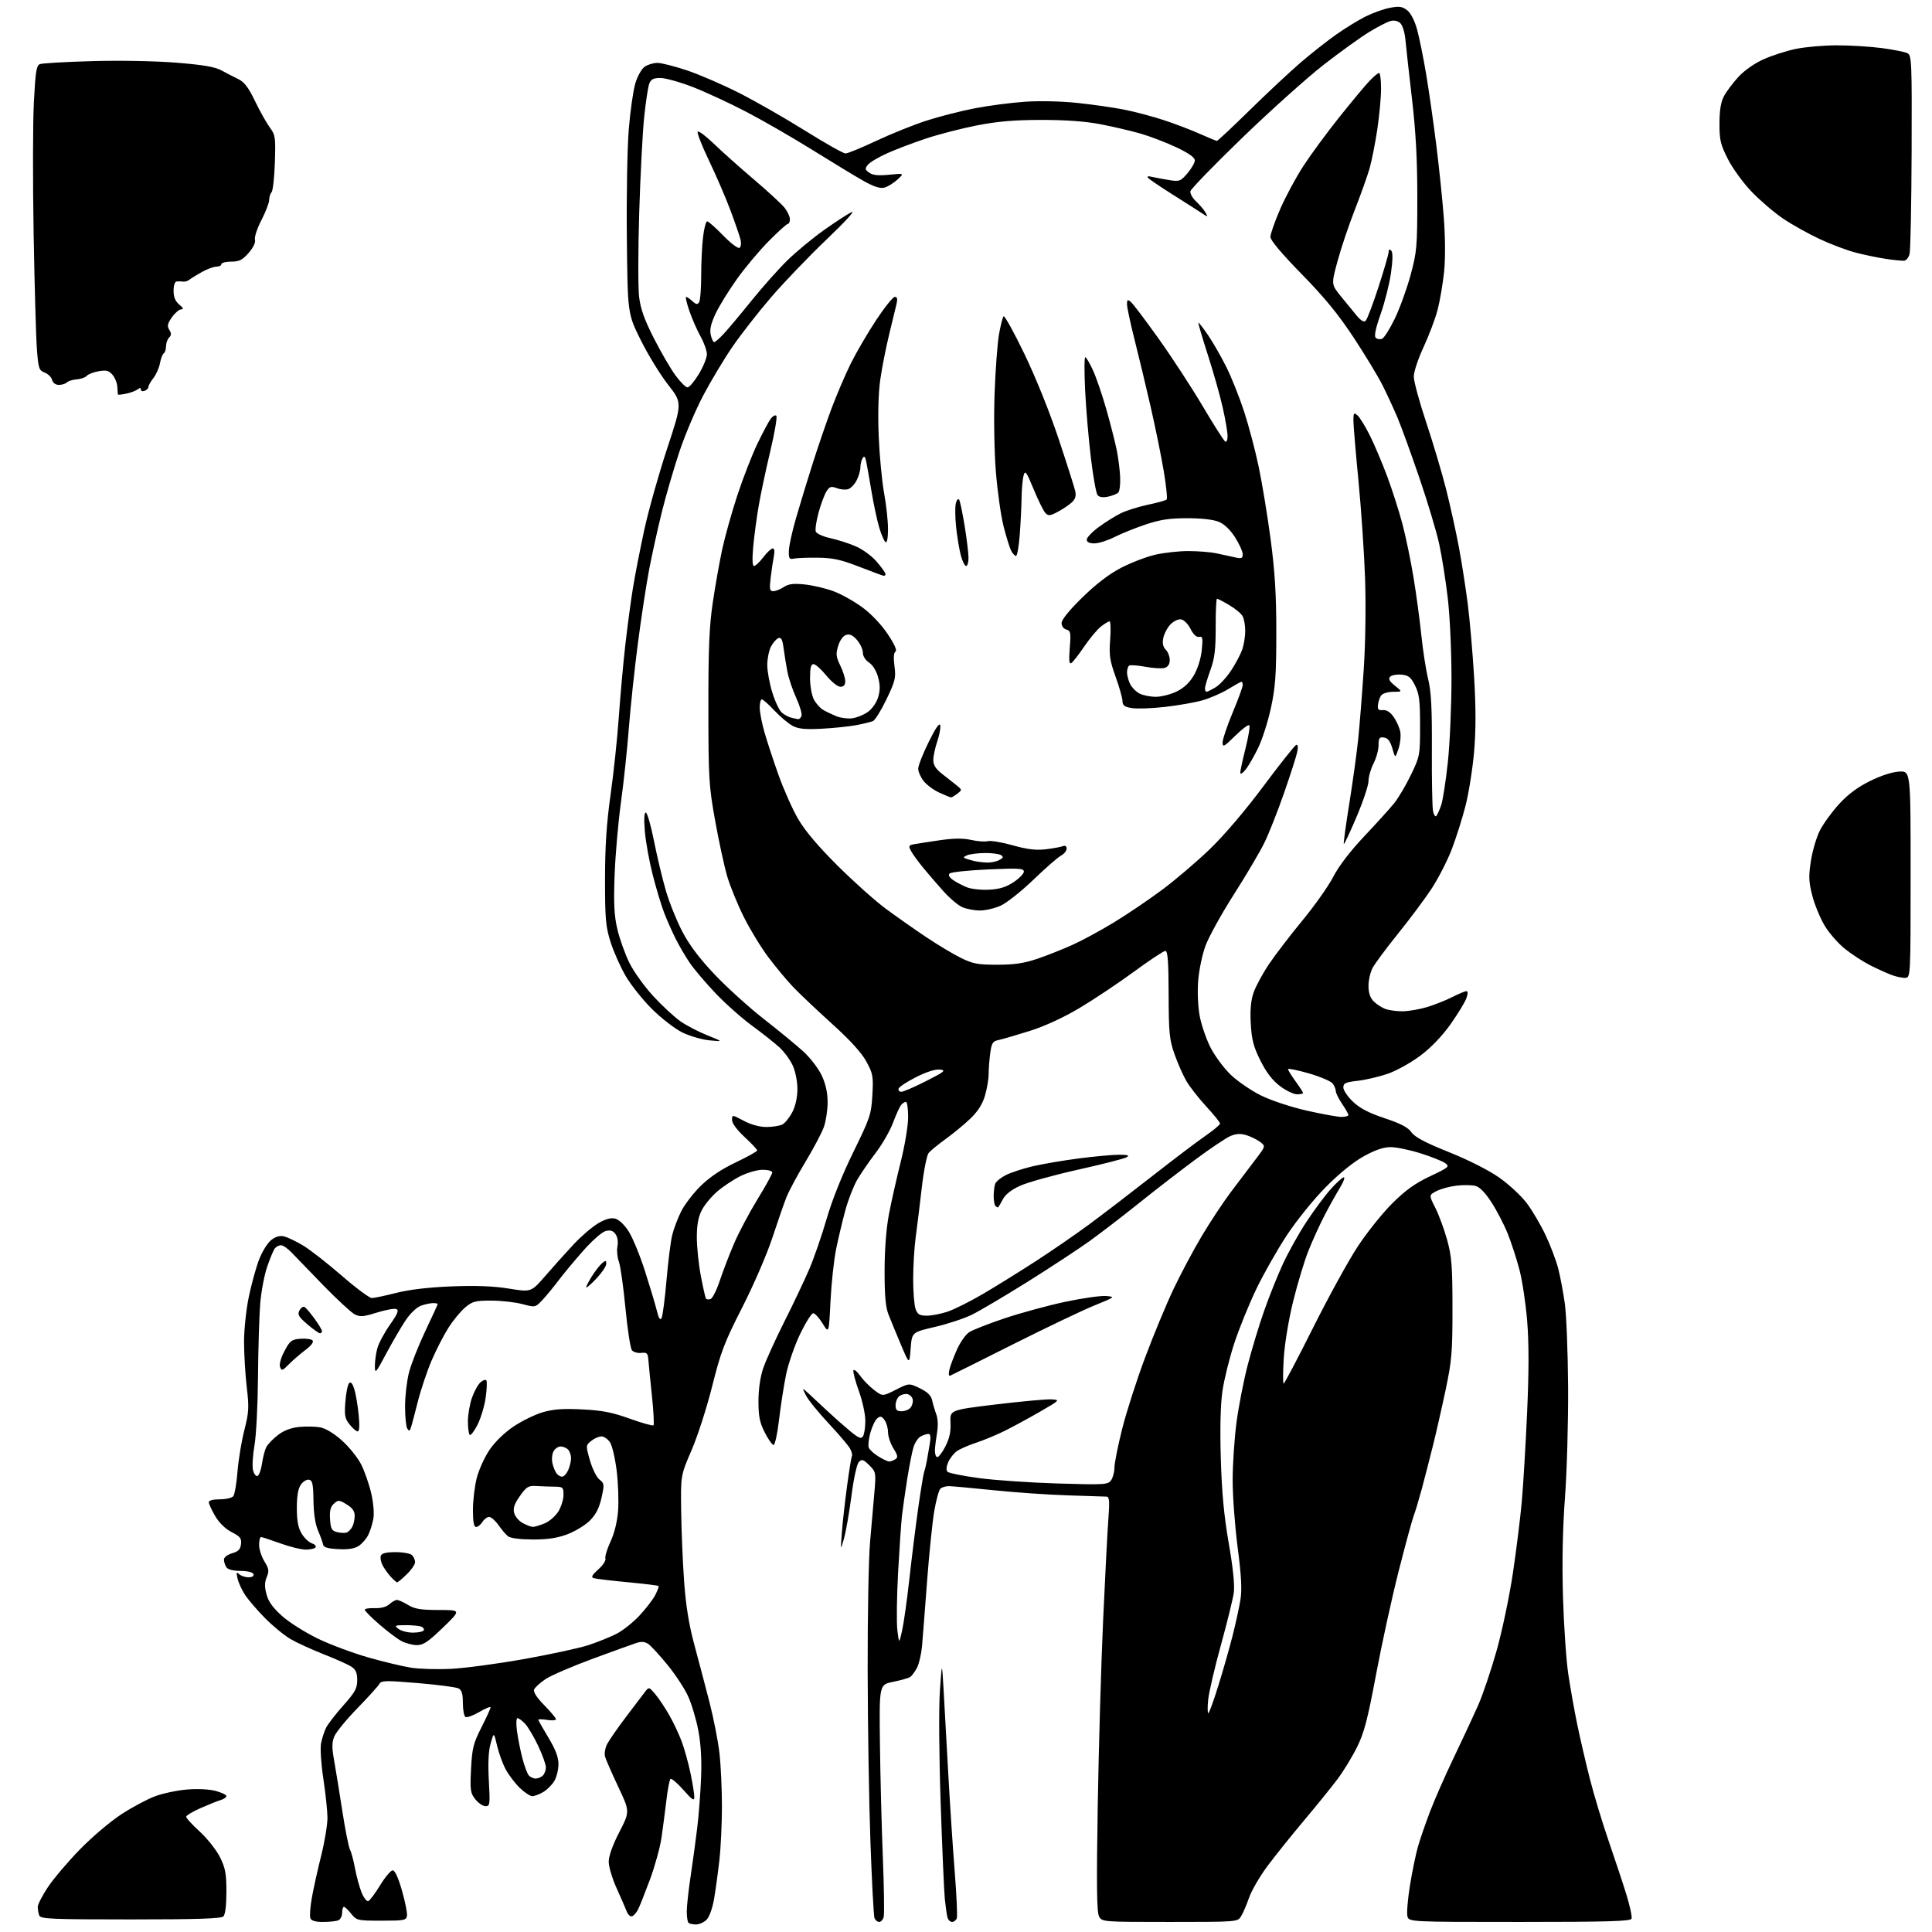 <?xml version="1.0" encoding="UTF-8" standalone="no"?>
<svg 
  version="1.1" 
  xmlns="http://www.w3.org/2000/svg" 
  xmlns:xlink="http://www.w3.org/1999/xlink" 
  xmlns:svg="http://www.w3.org/2000/svg"
  xmlns:rdf="http://www.w3.org/1999/02/22-rdf-syntax-ns#"
  xmlns:cc="http://creativecommons.org/ns#"
  xmlns:dc="http://purl.org/dc/elements/1.1/"
  viewBox="0 0 768 768"
  width="768"
  height="768"
>
<style>svg {background-color: white; }</style>"
<path stroke="none" fill="black" fill-rule="evenodd" d="M276.67,765.00C275.38,765.00 274.03,764.70 273.67,764.33C273.30,763.97 273.00,761.94 273.00,759.83C273.00,757.71 273.70,751.38 274.55,745.74C275.40,740.11 276.58,731.45 277.17,726.50C277.77,721.55 278.45,712.66 278.69,706.74C278.98,699.59 278.62,693.29 277.60,687.92C276.77,683.49 274.93,677.35 273.52,674.27C272.12,671.19 268.43,665.58 265.32,661.79C262.22,657.99 258.82,654.29 257.76,653.54C256.43,652.61 254.99,652.46 253.16,653.04C251.70,653.51 243.84,656.35 235.70,659.35C227.56,662.35 219.10,665.99 216.90,667.45C214.70,668.90 212.64,670.78 212.31,671.62C211.94,672.60 213.41,674.86 216.36,677.86C218.91,680.45 221.00,682.95 221.00,683.42C221.00,683.88 219.43,684.01 217.50,683.69C215.57,683.38 214.00,683.35 214.00,683.62C214.00,683.89 215.80,687.09 218.00,690.74C220.85,695.47 222.00,698.49 222.00,701.28C222.00,703.43 221.26,706.44 220.36,707.96C219.46,709.48 217.48,711.46 215.96,712.36C214.44,713.26 212.47,714.00 211.60,714.00C210.72,714.00 208.50,712.54 206.65,710.75C204.81,708.96 202.30,705.69 201.09,703.48C199.88,701.26 198.31,696.99 197.61,693.98C196.33,688.50 196.33,688.50 195.05,693.00C194.17,696.05 193.94,700.79 194.32,707.75C194.85,717.30 194.76,718.00 193.02,718.00C191.99,718.00 190.16,716.76 188.96,715.25C186.98,712.75 186.82,711.65 187.25,703.18C187.67,694.96 188.15,693.02 191.37,686.68C193.37,682.73 195.01,679.14 195.00,678.71C195.00,678.27 192.99,679.09 190.53,680.54C188.07,681.98 185.60,682.87 185.03,682.52C184.46,682.17 184.00,679.67 184.00,676.98C184.00,673.32 183.56,671.84 182.25,671.16C181.29,670.67 174.01,669.72 166.08,669.05C153.16,667.97 151.57,668.01 150.78,669.43C150.29,670.30 146.36,674.65 142.03,679.09C137.71,683.53 133.61,688.54 132.91,690.22C131.91,692.64 131.89,694.66 132.83,699.89C133.48,703.53 134.95,712.56 136.09,719.97C137.23,727.38 138.60,734.24 139.12,735.22C139.64,736.19 140.54,739.56 141.12,742.69C141.70,745.83 142.87,750.13 143.71,752.24C144.56,754.35 145.76,755.92 146.38,755.72C146.99,755.52 149.12,752.69 151.10,749.43C153.09,746.17 155.34,743.50 156.10,743.50C156.99,743.50 158.33,746.41 159.78,751.50C161.04,755.90 161.94,760.40 161.78,761.50C161.52,763.35 160.74,763.50 151.65,763.50C142.11,763.50 141.74,763.42 139.62,760.75C138.41,759.24 137.10,758.00 136.71,758.00C136.32,758.00 136.00,759.08 136.00,760.39C136.00,761.71 135.29,763.06 134.42,763.39C133.55,763.73 130.83,764.00 128.39,764.00C125.34,764.00 123.75,763.52 123.36,762.49C123.04,761.66 123.32,757.95 123.99,754.24C124.66,750.53 126.33,743.00 127.71,737.50C129.09,732.00 130.19,725.25 130.17,722.50C130.14,719.75 129.41,712.83 128.54,707.12C127.67,701.41 127.25,695.11 127.61,693.12C127.97,691.13 128.89,688.27 129.65,686.77C130.41,685.27 133.50,681.28 136.51,677.90C141.15,672.70 142.00,671.15 142.00,667.90C142.00,664.97 141.44,663.68 139.68,662.53C138.40,661.69 133.46,659.47 128.68,657.60C123.91,655.73 117.96,652.99 115.45,651.53C112.95,650.06 108.38,646.30 105.31,643.18C102.23,640.06 98.68,635.92 97.42,634.00C96.15,632.08 94.81,629.15 94.43,627.50C93.86,625.03 93.98,624.72 95.07,625.75C95.80,626.44 97.47,627.00 98.78,627.00C100.25,627.00 101.00,626.52 100.75,625.75C100.49,624.99 98.46,624.48 95.60,624.46C92.58,624.44 90.55,623.89 89.95,622.96C89.45,622.16 89.02,620.81 89.02,619.96C89.01,619.07 90.39,618.01 92.25,617.46C94.74,616.72 95.57,615.87 95.81,613.80C96.07,611.53 95.49,610.78 92.10,609.05C89.58,607.77 87.14,605.38 85.54,602.66C84.14,600.28 83.00,597.80 83.00,597.16C83.00,596.46 84.72,596.00 87.38,596.00C89.79,596.00 92.20,595.44 92.74,594.75C93.29,594.06 94.04,589.67 94.41,585.00C94.78,580.33 96.00,572.90 97.13,568.51C98.94,561.38 99.05,559.53 98.08,551.34C97.49,546.29 97.01,538.19 97.01,533.33C97.02,528.47 97.87,520.45 98.91,515.50C99.94,510.55 101.76,503.92 102.96,500.77C104.15,497.62 106.32,494.11 107.77,492.97C109.60,491.53 111.20,491.08 112.96,491.50C114.36,491.84 117.75,493.47 120.50,495.12C123.25,496.77 130.13,502.14 135.80,507.06C141.46,511.98 146.86,516.00 147.80,515.99C148.73,515.99 153.10,515.07 157.50,513.95C162.71,512.63 170.38,511.72 179.50,511.36C189.30,510.98 196.15,511.24 202.33,512.24C211.16,513.68 211.16,513.68 216.83,507.12C219.95,503.52 224.97,497.92 228.00,494.68C231.03,491.44 235.42,487.67 237.77,486.29C240.72,484.56 242.81,483.99 244.56,484.42C246.07,484.81 248.23,486.86 249.95,489.58C251.52,492.06 254.43,499.14 256.40,505.30C258.37,511.46 260.48,518.51 261.09,520.96C261.85,524.07 262.43,524.97 262.98,523.96C263.41,523.16 264.30,516.42 264.94,509.00C265.58,501.57 266.60,493.48 267.20,491.00C267.80,488.52 269.41,484.27 270.77,481.55C272.13,478.82 275.66,474.23 278.61,471.35C282.15,467.89 286.88,464.72 292.49,462.06C297.17,459.84 301.00,457.70 301.00,457.32C301.00,456.94 298.75,454.54 296.00,452.00C292.97,449.20 291.00,446.53 291.00,445.22C291.00,443.06 291.00,443.06 295.65,445.53C298.57,447.08 301.94,448.00 304.71,448.00C307.14,448.00 310.00,447.53 311.06,446.97C312.12,446.40 313.89,444.17 315.00,442.01C316.27,439.51 316.99,436.15 316.98,432.79C316.97,429.78 316.15,425.77 315.10,423.50C314.08,421.30 311.73,418.09 309.87,416.38C308.02,414.66 303.12,410.78 299.00,407.77C294.88,404.75 288.31,398.92 284.42,394.81C280.52,390.70 275.97,385.35 274.30,382.92C272.63,380.49 270.10,376.18 268.67,373.35C267.24,370.52 265.14,365.79 264.01,362.85C262.88,359.91 260.83,353.12 259.47,347.78C258.10,342.43 256.69,334.67 256.34,330.53C255.94,325.72 256.07,323.00 256.71,323.00C257.27,323.00 258.72,328.04 259.95,334.21C261.18,340.37 263.29,349.24 264.65,353.91C266.00,358.58 268.94,365.92 271.17,370.21C273.97,375.59 277.98,380.93 284.05,387.34C288.90,392.46 297.72,400.45 303.65,405.08C309.58,409.71 316.65,415.52 319.36,418.00C322.08,420.48 325.35,424.75 326.64,427.50C328.22,430.87 328.98,434.33 328.99,438.12C329.00,441.22 328.33,445.64 327.52,447.94C326.71,450.25 323.41,456.49 320.20,461.82C316.98,467.14 313.56,473.52 312.59,476.00C311.61,478.47 309.10,485.74 306.99,492.14C304.89,498.55 299.53,510.93 295.08,519.66C287.96,533.62 286.52,537.39 283.11,551.02C280.98,559.53 277.28,571.00 274.90,576.50C270.57,586.50 270.57,586.50 270.78,601.00C270.89,608.98 271.43,621.58 271.97,629.00C272.66,638.43 273.89,645.97 276.06,654.00C277.77,660.33 280.48,670.61 282.08,676.87C283.69,683.12 285.45,692.12 285.99,696.87C286.54,701.61 286.98,711.12 286.98,718.00C286.98,724.88 286.53,734.55 285.96,739.50C285.40,744.45 284.45,751.37 283.85,754.87C283.22,758.55 281.96,762.04 280.88,763.12C279.84,764.16 277.95,765.00 276.67,765.00zM349.49,764.00C348.79,764.00 347.95,763.31 347.62,762.46C347.30,761.62 346.57,748.01 346.01,732.21C345.44,716.42 344.95,685.73 344.91,664.00C344.86,642.27 345.29,619.33 345.86,613.00C346.42,606.67 347.20,597.83 347.58,593.34C348.26,585.38 348.21,585.12 345.55,582.46C343.22,580.13 342.63,579.94 341.43,581.14C340.62,581.96 339.39,587.50 338.48,594.52C337.62,601.11 336.29,608.75 335.52,611.50C334.12,616.50 334.12,616.50 334.63,609.50C334.90,605.65 335.83,597.33 336.68,591.00C337.53,584.67 338.42,579.17 338.66,578.77C338.90,578.37 338.57,577.07 337.94,575.88C337.30,574.69 333.46,570.17 329.40,565.83C325.34,561.49 321.28,556.49 320.39,554.72C318.76,551.50 318.76,551.50 321.63,554.12C323.21,555.57 326.52,558.66 329.00,560.99C331.48,563.32 335.45,566.83 337.83,568.80C341.35,571.70 342.32,572.10 343.06,570.93C343.56,570.15 343.98,567.39 343.98,564.81C343.99,562.23 342.85,556.92 341.43,553.01C340.02,549.09 339.04,545.39 339.24,544.77C339.45,544.16 340.63,545.08 341.88,546.83C343.12,548.58 345.65,551.15 347.49,552.56C350.84,555.11 350.84,555.11 356.10,552.45C361.37,549.78 361.37,549.78 365.66,551.86C368.76,553.37 370.12,554.72 370.56,556.72C370.89,558.25 371.63,560.75 372.21,562.27C372.81,563.86 372.95,566.83 372.53,569.27C372.13,571.60 371.74,574.73 371.65,576.22C371.57,577.72 371.95,579.07 372.50,579.22C373.05,579.38 374.53,577.48 375.79,575.00C377.45,571.75 378.02,569.11 377.84,565.50C377.59,560.50 377.59,560.50 396.04,558.27C406.20,557.05 416.07,556.15 418.00,556.27C421.45,556.50 421.40,556.56 413.50,561.12C409.10,563.66 402.80,567.09 399.50,568.73C396.20,570.38 391.02,572.53 388.00,573.52C384.98,574.50 381.51,576.03 380.30,576.90C379.09,577.78 377.56,579.76 376.90,581.31C376.16,583.06 376.06,584.46 376.65,585.05C377.17,585.57 382.75,586.70 389.05,587.55C395.35,588.41 409.46,589.38 420.40,589.71C438.98,590.27 440.39,590.19 441.65,588.46C442.39,587.45 443.00,585.18 443.00,583.43C443.00,581.68 444.39,574.71 446.09,567.96C447.79,561.20 451.90,548.43 455.22,539.59C458.53,530.74 463.59,518.55 466.46,512.50C469.32,506.45 474.39,496.94 477.71,491.36C481.04,485.78 486.24,477.91 489.28,473.86C492.32,469.81 496.68,464.05 498.97,461.06C503.14,455.61 503.14,455.61 500.90,453.92C499.66,452.99 497.21,451.79 495.46,451.25C493.14,450.54 491.40,450.63 489.10,451.60C487.36,452.33 480.89,456.69 474.72,461.28C468.55,465.87 458.46,473.67 452.31,478.62C446.15,483.56 437.51,490.19 433.11,493.36C428.70,496.53 417.63,503.80 408.51,509.51C399.38,515.22 389.39,521.13 386.32,522.63C383.25,524.13 376.63,526.32 371.62,527.48C362.50,529.60 362.50,529.60 362.00,536.05C361.50,542.50 361.50,542.50 358.12,534.51C356.26,530.11 354.04,524.71 353.18,522.51C352.03,519.57 351.62,514.91 351.64,505.00C351.66,496.44 352.30,488.21 353.40,482.50C354.35,477.55 356.45,468.24 358.06,461.81C359.70,455.28 361.00,447.44 361.00,444.06C361.00,440.73 360.61,438.00 360.12,438.00C359.64,438.00 358.77,438.57 358.20,439.26C357.62,439.96 356.17,443.14 354.98,446.33C353.78,449.52 350.68,454.92 348.08,458.32C345.48,461.72 342.18,466.52 340.74,469.00C339.30,471.48 337.18,476.92 336.04,481.10C334.90,485.28 333.24,492.25 332.36,496.60C331.48,500.94 330.48,510.28 330.13,517.34C329.50,530.18 329.50,530.18 327.00,526.11C325.62,523.88 323.95,522.04 323.28,522.03C322.61,522.01 320.27,525.71 318.08,530.25C315.89,534.79 313.37,542.06 312.48,546.40C311.59,550.75 310.33,558.85 309.68,564.40C309.03,569.96 308.05,574.46 307.50,574.42C306.95,574.38 305.38,572.13 304.00,569.42C301.99,565.47 301.50,563.02 301.50,557.00C301.50,552.36 302.20,547.41 303.35,544.00C304.36,540.98 308.14,532.65 311.73,525.50C315.33,518.35 319.80,508.92 321.68,504.54C323.56,500.17 326.67,491.17 328.59,484.54C330.78,477.01 334.75,467.07 339.20,458.00C345.88,444.37 346.34,443.01 346.78,435.36C347.20,427.83 347.02,426.81 344.38,421.96C342.45,418.42 337.93,413.46 330.51,406.76C324.45,401.28 317.52,394.71 315.10,392.15C312.68,389.59 308.32,384.35 305.43,380.50C302.53,376.65 298.14,369.45 295.67,364.50C293.20,359.55 290.23,352.28 289.07,348.34C287.92,344.41 285.77,334.51 284.30,326.34C281.79,312.45 281.62,309.58 281.59,281.50C281.57,257.79 281.94,248.98 283.34,239.50C284.32,232.90 286.01,223.37 287.10,218.32C288.19,213.28 290.90,203.60 293.13,196.82C295.37,190.05 298.92,180.90 301.03,176.50C303.14,172.10 305.53,167.60 306.35,166.50C307.17,165.40 308.18,164.85 308.60,165.27C309.02,165.69 307.95,171.99 306.22,179.27C304.48,186.54 302.41,196.34 301.60,201.02C300.79,205.71 299.81,213.03 299.42,217.27C298.97,222.31 299.08,225.00 299.74,225.00C300.30,225.00 301.96,223.43 303.43,221.50C304.90,219.57 306.59,218.00 307.18,218.00C307.85,218.00 308.01,219.19 307.61,221.20C307.26,222.96 306.69,226.78 306.35,229.70C305.81,234.24 305.97,235.00 307.40,235.00C308.32,235.00 310.20,234.26 311.57,233.36C313.50,232.10 315.41,231.86 319.93,232.33C323.15,232.67 328.29,233.89 331.37,235.04C334.44,236.18 339.59,239.07 342.81,241.44C346.32,244.02 350.36,248.28 352.87,252.04C355.56,256.08 356.68,258.58 355.98,259.01C355.27,259.45 355.13,261.48 355.57,264.81C356.18,269.42 355.87,270.72 352.41,277.94C350.29,282.35 347.88,286.25 347.03,286.62C346.19,286.99 343.25,287.72 340.50,288.24C337.75,288.77 331.60,289.41 326.83,289.67C320.21,290.03 317.45,289.77 315.14,288.57C313.48,287.71 310.22,284.98 307.90,282.51C305.57,280.03 303.30,278.00 302.84,278.00C302.38,278.00 302.00,279.46 302.00,281.25C302.00,283.04 302.84,287.43 303.86,291.00C304.88,294.58 307.40,302.23 309.45,308.00C311.50,313.77 315.01,321.65 317.24,325.50C319.95,330.18 325.15,336.34 332.90,344.06C339.28,350.41 347.88,358.11 352.00,361.15C356.12,364.20 363.32,369.26 367.98,372.39C372.65,375.52 378.95,379.30 381.98,380.79C386.75,383.13 388.72,383.50 396.50,383.49C403.34,383.48 407.18,382.90 412.50,381.08C416.35,379.77 422.65,377.27 426.50,375.52C430.35,373.77 437.71,369.78 442.85,366.64C448.00,363.51 456.52,357.75 461.79,353.84C467.06,349.93 475.63,342.63 480.85,337.62C486.64,332.04 494.96,322.28 502.25,312.50C508.81,303.70 514.66,296.33 515.24,296.12C515.93,295.87 516.08,296.84 515.68,298.86C515.34,300.57 512.97,307.95 510.43,315.24C507.89,322.53 504.36,331.46 502.58,335.08C500.81,338.69 495.36,347.92 490.47,355.58C485.58,363.23 480.50,372.43 479.19,376.00C477.86,379.65 476.57,385.88 476.27,390.20C475.95,394.64 476.24,400.56 476.95,404.16C477.63,407.60 479.53,413.10 481.18,416.37C482.84,419.64 486.40,424.47 489.11,427.11C491.83,429.75 497.30,433.51 501.27,435.47C505.39,437.49 513.24,440.09 519.50,441.50C525.55,442.87 531.74,443.99 533.25,443.99C534.76,444.00 536.00,443.65 536.00,443.23C536.00,442.81 534.88,440.81 533.50,438.79C532.12,436.76 531.00,434.49 531.00,433.74C531.00,433.00 530.44,431.63 529.75,430.71C529.06,429.80 524.79,427.98 520.25,426.67C515.71,425.37 512.00,424.62 512.00,425.00C512.00,425.38 513.35,427.56 515.00,429.84C516.65,432.12 518.00,434.21 518.00,434.49C518.00,434.77 516.91,435.00 515.58,435.00C514.25,435.00 511.21,433.54 508.83,431.75C505.86,429.52 503.43,426.37 501.08,421.69C498.30,416.15 497.58,413.41 497.21,407.03C496.89,401.52 497.22,397.81 498.30,394.63C499.15,392.13 501.91,387.02 504.42,383.29C506.93,379.56 512.93,371.73 517.74,365.89C522.56,360.06 528.07,352.25 529.99,348.54C532.19,344.27 536.73,338.35 542.30,332.45C547.16,327.31 552.51,321.40 554.20,319.30C555.89,317.21 558.90,312.12 560.88,308.00C564.42,300.66 564.50,300.24 564.50,288.50C564.50,278.50 564.17,275.83 562.50,272.50C560.84,269.18 559.93,268.45 557.12,268.18C555.27,268.00 553.24,268.37 552.62,269.00C551.79,269.86 552.27,270.77 554.50,272.57C557.50,274.99 557.50,274.99 553.87,275.00C551.88,275.00 549.75,275.60 549.14,276.33C548.53,277.06 547.92,278.75 547.77,280.08C547.55,282.04 547.92,282.46 549.70,282.27C551.14,282.12 552.60,283.03 553.96,284.94C555.09,286.53 556.29,289.18 556.62,290.83C556.94,292.47 556.63,295.55 555.92,297.66C554.62,301.50 554.62,301.50 553.48,297.50C552.65,294.62 551.72,293.41 550.16,293.18C548.31,292.91 548.00,293.34 548.00,296.22C548.00,298.07 547.10,301.34 546.00,303.50C544.90,305.66 544.00,308.79 544.01,310.46C544.01,312.13 541.88,318.53 539.27,324.68C536.66,330.83 534.37,335.70 534.18,335.51C533.99,335.32 534.98,328.04 536.38,319.33C537.78,310.63 539.38,299.00 539.94,293.50C540.50,288.00 541.48,275.62 542.11,266.00C542.79,255.82 543.00,240.76 542.64,230.00C542.29,219.82 541.10,202.28 540.00,191.00C538.90,179.72 538.00,168.98 538.00,167.13C538.00,164.16 538.19,163.91 539.58,165.07C540.46,165.79 542.65,169.34 544.46,172.94C546.27,176.55 549.40,183.92 551.42,189.32C553.43,194.72 556.17,203.27 557.50,208.32C558.83,213.37 560.81,222.90 561.89,229.50C562.98,236.10 564.38,246.44 565.00,252.47C565.62,258.51 566.84,266.38 567.72,269.97C568.93,274.98 569.27,281.51 569.19,298.00C569.13,309.82 569.34,320.78 569.64,322.35C569.95,323.92 570.55,324.82 570.96,324.35C571.38,323.88 572.26,321.93 572.91,320.00C573.56,318.07 574.74,310.43 575.54,303.00C576.33,295.57 576.98,280.72 576.99,269.99C577.00,259.00 576.35,244.93 575.51,237.75C574.69,230.74 573.15,221.04 572.09,216.18C571.03,211.32 567.49,199.50 564.21,189.92C560.94,180.34 557.03,169.57 555.52,166.00C554.01,162.43 551.30,156.57 549.50,153.00C547.70,149.43 542.51,140.88 537.98,134.00C531.96,124.88 526.38,118.08 517.36,108.88C509.55,100.91 505.00,95.49 505.00,94.18C505.00,93.04 506.76,88.05 508.90,83.10C511.05,78.16 515.24,70.37 518.23,65.80C521.21,61.24 527.61,52.55 532.45,46.50C537.28,40.45 542.63,34.04 544.32,32.25C546.01,30.46 547.75,29.00 548.20,29.00C548.64,29.00 549.00,31.81 548.99,35.25C548.99,38.69 548.31,46.00 547.49,51.50C546.66,57.00 545.28,63.98 544.41,67.00C543.54,70.03 540.89,77.45 538.52,83.50C536.15,89.55 533.08,98.67 531.70,103.78C529.18,113.05 529.18,113.05 533.01,117.78C535.12,120.37 537.97,123.85 539.34,125.50C541.08,127.57 542.18,128.18 542.90,127.47C543.48,126.90 545.77,120.87 547.98,114.06C550.19,107.26 552.00,100.99 552.00,100.14C552.00,99.10 552.33,98.93 553.02,99.62C553.70,100.30 553.68,103.15 552.95,108.43C552.35,112.72 550.51,120.06 548.86,124.74C546.84,130.45 546.19,133.59 546.86,134.26C547.41,134.81 548.54,135.01 549.37,134.69C550.19,134.37 552.49,130.74 554.48,126.61C556.46,122.48 559.28,114.70 560.74,109.30C563.22,100.16 563.40,98.09 563.40,78.50C563.41,63.35 562.81,52.35 561.25,39.00C560.07,28.82 558.90,18.32 558.66,15.65C558.42,12.98 557.54,10.11 556.70,9.27C555.76,8.33 554.27,7.97 552.83,8.33C551.55,8.65 547.71,10.62 544.29,12.71C540.88,14.79 532.78,20.62 526.29,25.66C519.81,30.70 505.27,43.72 494.00,54.60C482.73,65.48 473.37,75.13 473.20,76.04C473.04,76.95 474.07,78.78 475.49,80.10C476.92,81.42 478.58,83.38 479.19,84.46C480.29,86.41 480.27,86.41 477.40,84.51C475.80,83.45 470.68,80.18 466.00,77.24C461.32,74.29 457.05,71.40 456.50,70.81C455.80,70.06 456.25,69.92 458.00,70.32C459.38,70.64 462.44,71.21 464.81,71.59C468.84,72.23 469.31,72.06 472.02,68.89C473.61,67.02 474.94,64.73 474.96,63.79C474.99,62.63 472.65,60.96 467.75,58.62C463.76,56.72 457.35,54.26 453.50,53.14C449.65,52.03 442.45,50.34 437.50,49.39C431.52,48.24 423.64,47.66 414.00,47.67C403.29,47.68 396.61,48.25 388.44,49.83C382.36,51.02 373.22,53.37 368.13,55.06C363.04,56.76 356.09,59.39 352.69,60.92C349.28,62.44 345.84,64.49 345.04,65.45C343.74,67.02 343.79,67.37 345.51,68.63C346.92,69.66 349.09,69.89 353.47,69.46C359.50,68.86 359.50,68.86 356.70,71.43C355.16,72.83 352.82,74.26 351.50,74.59C349.82,75.01 347.33,74.20 343.29,71.93C340.11,70.14 331.03,64.64 323.12,59.71C315.21,54.78 303.28,47.90 296.62,44.43C289.95,40.95 280.35,36.51 275.29,34.55C270.22,32.60 264.47,31.00 262.51,31.00C259.73,31.00 258.76,31.50 258.09,33.28C257.61,34.53 256.70,40.49 256.07,46.53C255.44,52.56 254.55,69.65 254.10,84.50C253.64,99.35 253.62,114.42 254.05,117.99C254.64,122.81 256.15,127.06 259.94,134.49C262.74,140.00 266.61,146.64 268.53,149.25C270.45,151.86 272.59,154.00 273.30,154.00C274.00,154.00 276.02,151.62 277.79,148.70C279.55,145.79 281.00,142.24 281.00,140.83C281.00,139.41 279.87,136.24 278.50,133.77C277.12,131.31 275.12,126.75 274.05,123.65C272.98,120.54 272.39,118.00 272.73,118.00C273.06,118.00 274.19,118.77 275.23,119.71C276.73,121.07 277.29,121.15 277.92,120.12C278.37,119.41 278.73,114.70 278.73,109.66C278.73,104.62 279.06,97.69 279.47,94.25C279.87,90.81 280.61,88.00 281.12,88.00C281.63,88.00 284.48,90.52 287.46,93.60C290.44,96.67 293.36,98.89 293.95,98.53C294.55,98.16 294.73,96.73 294.35,95.19C293.99,93.71 292.18,88.45 290.32,83.50C288.47,78.55 284.63,69.67 281.80,63.76C278.97,57.85 276.97,52.70 277.35,52.32C277.74,51.93 280.63,54.11 283.78,57.15C286.92,60.19 294.07,66.57 299.66,71.32C305.25,76.07 310.76,81.15 311.91,82.61C313.06,84.07 314.00,86.11 314.00,87.13C314.00,88.16 313.63,89.00 313.18,89.00C312.73,89.00 309.33,92.06 305.63,95.80C301.92,99.54 296.24,106.31 293.00,110.84C289.76,115.37 285.93,121.57 284.49,124.61C282.62,128.56 282.06,130.98 282.52,133.07C282.87,134.68 283.48,136.00 283.88,136.00C284.28,136.00 285.98,134.54 287.65,132.75C289.32,130.96 294.31,125.00 298.75,119.50C303.18,114.00 309.66,106.73 313.15,103.34C316.64,99.95 323.10,94.62 327.50,91.49C331.90,88.36 336.85,85.14 338.50,84.33C340.20,83.50 335.96,88.15 328.68,95.09C321.63,101.81 311.66,112.20 306.53,118.17C301.40,124.14 294.48,133.00 291.16,137.85C287.83,142.70 282.64,151.36 279.61,157.09C276.57,162.81 272.29,172.90 270.09,179.50C267.89,186.10 264.74,196.90 263.10,203.50C261.47,210.10 259.19,220.39 258.05,226.37C256.91,232.34 254.88,245.62 253.55,255.87C252.22,266.11 250.61,281.25 249.97,289.50C249.34,297.75 247.93,311.02 246.83,319.00C245.73,326.98 244.60,340.02 244.31,348.00C243.90,359.35 244.15,364.01 245.42,369.44C246.32,373.25 248.47,379.24 250.19,382.74C251.92,386.25 256.24,392.26 259.80,396.10C263.36,399.95 268.23,404.44 270.63,406.09C273.02,407.74 277.80,410.21 281.24,411.58C287.50,414.08 287.50,414.08 282.06,413.56C279.07,413.28 274.21,411.87 271.26,410.43C268.31,408.98 262.89,404.80 259.20,401.13C255.51,397.47 250.80,391.55 248.72,387.98C246.64,384.42 243.94,378.35 242.72,374.50C240.77,368.34 240.50,365.33 240.51,349.50C240.51,336.38 241.11,327.30 242.70,316.00C243.91,307.48 245.39,293.52 245.99,285.00C246.59,276.48 247.74,263.65 248.56,256.50C249.37,249.35 250.72,239.22 251.56,234.00C252.40,228.78 254.46,218.20 256.14,210.50C257.82,202.80 261.90,188.31 265.20,178.31C271.21,160.12 271.21,160.12 265.57,152.92C262.47,148.96 257.59,140.99 254.72,135.22C249.50,124.73 249.50,124.73 249.18,94.61C249.01,78.05 249.35,58.60 249.95,51.38C250.54,44.16 251.71,35.97 252.54,33.17C253.38,30.34 255.03,27.39 256.25,26.54C257.46,25.69 259.74,25.00 261.33,25.00C262.91,25.00 268.18,26.33 273.03,27.96C277.89,29.58 287.18,33.60 293.68,36.88C300.18,40.17 312.02,46.93 320.00,51.92C327.98,56.91 335.22,60.99 336.10,61.00C336.98,61.00 342.47,58.75 348.30,56.00C354.13,53.25 363.08,49.65 368.19,47.99C373.30,46.33 381.99,44.11 387.49,43.05C393.00,41.99 402.00,40.81 407.50,40.44C413.39,40.04 422.02,40.24 428.50,40.94C434.55,41.58 442.88,42.78 447.00,43.60C451.12,44.42 458.10,46.27 462.50,47.71C466.90,49.14 473.35,51.60 476.84,53.16C480.33,54.72 483.44,56.00 483.76,56.00C484.07,56.00 489.99,50.45 496.91,43.66C503.84,36.87 512.88,28.42 517.00,24.88C521.12,21.34 527.42,16.37 531.00,13.84C534.58,11.31 539.88,8.04 542.79,6.58C545.70,5.12 550.10,3.55 552.57,3.09C556.25,2.40 557.46,2.58 559.38,4.08C560.79,5.19 562.35,8.21 563.31,11.71C564.19,14.89 565.82,22.90 566.92,29.50C568.03,36.10 569.83,48.70 570.93,57.50C572.04,66.30 573.39,79.35 573.93,86.50C574.54,94.42 574.58,102.84 574.05,108.03C573.56,112.72 572.42,119.47 571.50,123.03C570.59,126.59 568.07,133.27 565.92,137.89C563.76,142.52 562.00,147.81 562.00,149.70C562.00,151.58 564.24,159.83 566.98,168.02C569.71,176.22 573.28,188.23 574.91,194.71C576.54,201.19 578.80,211.45 579.93,217.50C581.06,223.55 582.64,233.68 583.45,240.02C584.26,246.35 585.40,259.44 585.98,269.11C586.72,281.46 586.71,290.33 585.97,298.90C585.39,305.61 583.86,315.24 582.57,320.30C581.28,325.36 578.80,333.19 577.06,337.71C575.31,342.22 571.74,349.20 569.11,353.21C566.48,357.22 560.47,365.28 555.75,371.13C551.03,376.98 546.46,383.15 545.59,384.83C544.71,386.52 544.00,389.72 544.00,391.95C544.00,394.69 544.66,396.66 546.04,398.04C547.16,399.16 549.22,400.51 550.61,401.04C551.99,401.57 555.04,402.00 557.38,402.00C559.72,402.00 564.08,401.27 567.07,400.39C570.06,399.50 574.62,397.70 577.22,396.39C579.81,395.07 582.38,394.00 582.91,394.00C583.55,394.00 583.56,394.97 582.92,396.79C582.39,398.32 579.58,402.94 576.69,407.04C573.34,411.79 568.98,416.34 564.70,419.57C561.01,422.36 555.17,425.61 551.74,426.81C548.31,428.00 542.91,429.27 539.75,429.63C534.86,430.18 534.00,430.58 534.00,432.29C534.00,433.40 535.72,435.95 537.83,437.95C540.57,440.56 544.12,442.41 550.40,444.50C556.78,446.62 559.67,448.13 561.06,450.09C562.45,452.03 566.57,454.22 575.98,457.99C583.77,461.12 591.79,465.18 595.97,468.11C599.81,470.81 604.73,475.37 606.90,478.26C609.08,481.14 612.45,486.88 614.40,491.00C616.34,495.12 618.61,501.11 619.43,504.31C620.25,507.50 621.43,513.80 622.06,518.31C622.68,522.81 623.26,537.75 623.35,551.50C623.43,565.25 622.87,584.95 622.10,595.28C621.17,607.83 620.91,620.95 621.31,634.78C621.65,646.18 622.59,660.00 623.42,665.50C624.24,671.00 625.84,680.00 626.98,685.50C628.12,691.00 630.36,700.69 631.97,707.02C633.57,713.36 636.98,724.61 639.53,732.02C642.09,739.44 645.28,749.08 646.62,753.46C647.96,757.83 648.83,762.00 648.56,762.71C648.16,763.74 639.11,764.00 604.05,764.00C560.04,764.00 560.04,764.00 559.46,761.70C559.14,760.43 559.60,754.93 560.48,749.47C561.36,744.01 562.80,737.06 563.67,734.02C564.55,730.98 566.73,724.67 568.51,720.00C570.29,715.32 574.55,705.65 577.98,698.50C581.41,691.35 585.72,682.11 587.55,677.97C589.39,673.83 592.70,664.02 594.92,656.18C597.15,648.26 600.04,634.48 601.42,625.21C602.78,616.02 604.36,603.33 604.93,597.00C605.50,590.67 606.45,574.79 607.04,561.71C607.78,545.20 607.79,534.02 607.08,525.21C606.52,518.22 605.13,508.98 603.99,504.68C602.86,500.38 600.77,493.96 599.35,490.41C597.93,486.86 595.04,481.27 592.92,478.00C590.36,474.04 588.21,471.84 586.46,471.40C585.01,471.04 581.64,471.00 578.97,471.32C576.30,471.63 572.73,472.60 571.05,473.47C567.99,475.05 567.99,475.05 570.56,480.12C571.98,482.91 574.08,488.64 575.25,492.85C577.07,499.43 577.37,503.23 577.38,520.00C577.39,537.31 577.10,540.92 574.73,552.15C573.27,559.10 570.97,569.23 569.62,574.65C568.27,580.07 566.25,587.91 565.13,592.07C564.00,596.24 562.58,600.96 561.96,602.57C561.35,604.18 558.66,614.05 556.00,624.50C553.34,634.95 549.30,653.40 547.03,665.50C543.66,683.51 542.28,688.77 539.45,694.50C537.54,698.35 534.04,704.09 531.66,707.26C529.28,710.42 523.32,717.78 518.42,723.61C513.51,729.44 506.99,737.57 503.92,741.68C500.85,745.79 497.53,751.48 496.54,754.33C495.55,757.17 494.12,760.51 493.35,761.75C491.96,763.99 491.87,764.00 465.01,764.00C438.18,764.00 438.07,763.99 436.88,761.77C435.98,760.09 435.85,749.32 436.37,717.75C436.75,694.77 437.71,661.68 438.50,644.23C439.29,626.78 440.23,608.56 440.60,603.75C441.13,596.68 440.99,594.99 439.88,594.93C439.12,594.89 432.20,594.66 424.50,594.43C416.80,594.19 403.52,593.28 395.00,592.39C386.48,591.51 378.45,590.78 377.18,590.77C375.90,590.76 374.37,591.23 373.79,591.81C373.21,592.39 372.13,596.33 371.40,600.57C370.66,604.81 369.38,617.33 368.54,628.39C367.71,639.45 366.81,651.10 366.53,654.28C366.25,657.45 365.35,661.36 364.52,662.96C363.69,664.56 362.45,666.23 361.76,666.66C361.07,667.09 358.02,667.95 355.00,668.56C349.50,669.68 349.50,669.68 349.79,693.09C349.94,705.97 350.46,726.29 350.94,738.26C351.42,750.23 351.57,760.92 351.29,762.01C351.00,763.11 350.19,764.00 349.49,764.00zM378.46,764.00C377.73,764.00 376.92,763.21 376.65,762.25C376.38,761.29 375.91,758.02 375.59,755.00C375.28,751.98 374.53,734.65 373.92,716.50C373.28,697.45 373.16,678.64 373.63,672.00C374.44,660.50 374.44,660.50 375.08,671.50C375.44,677.55 376.27,692.40 376.92,704.50C377.58,716.60 378.74,734.29 379.50,743.81C380.26,753.34 380.64,761.77 380.34,762.56C380.03,763.35 379.19,764.00 378.46,764.00zM51.91,763.00C20.28,763.00 16.14,762.82 15.61,761.42C15.27,760.55 15.00,759.02 15.00,758.03C15.00,757.04 16.84,753.47 19.09,750.10C21.35,746.73 27.08,739.97 31.84,735.10C36.60,730.22 44.01,723.95 48.29,721.17C52.58,718.39 58.58,715.18 61.64,714.04C64.69,712.89 70.41,711.69 74.34,711.36C78.60,711.01 83.22,711.24 85.75,711.92C88.09,712.56 90.00,713.48 90.00,713.97C90.00,714.46 88.99,715.17 87.75,715.54C86.51,715.90 82.91,717.35 79.75,718.74C76.59,720.13 74.00,721.69 74.00,722.21C74.00,722.73 76.44,725.38 79.43,728.11C82.41,730.84 86.01,735.39 87.43,738.23C89.59,742.57 90.00,744.76 90.00,752.00C90.00,757.35 89.55,761.05 88.80,761.80C87.91,762.69 78.33,763.00 51.91,763.00zM251.26,761.75C250.57,761.98 249.61,761.09 249.11,759.78C248.61,758.47 246.81,754.33 245.10,750.56C243.40,746.80 241.99,742.10 241.98,740.11C241.97,737.81 243.49,733.53 246.18,728.30C250.40,720.10 250.40,720.10 245.77,710.30C243.23,704.91 240.87,699.51 240.52,698.30C240.18,697.09 240.55,694.84 241.35,693.30C242.14,691.76 245.51,686.90 248.84,682.50C252.16,678.10 255.57,673.60 256.43,672.50C257.95,670.53 258.02,670.55 260.51,673.50C261.90,675.15 264.39,678.88 266.04,681.78C267.70,684.68 269.92,689.41 270.99,692.28C272.06,695.15 273.63,700.79 274.47,704.82C275.31,708.84 276.00,713.10 276.00,714.29C276.00,716.07 275.24,715.58 271.61,711.47C269.19,708.74 266.90,706.80 266.52,707.17C266.13,707.54 265.40,711.37 264.90,715.67C264.39,719.98 263.51,726.65 262.96,730.50C262.40,734.35 260.35,741.77 258.42,747.00C256.48,752.23 254.36,757.59 253.70,758.92C253.04,760.25 251.94,761.52 251.26,761.75zM212.92,707.00C213.85,707.00 215.14,706.46 215.80,705.80C216.46,705.14 217.00,703.68 217.00,702.55C217.00,701.42 215.62,697.58 213.93,694.00C212.24,690.42 209.91,686.49 208.76,685.25C207.60,684.01 206.24,683.00 205.73,683.00C205.20,683.00 205.11,685.20 205.53,688.25C205.93,691.14 206.88,695.95 207.66,698.94C208.44,701.94 209.56,704.97 210.16,705.69C210.76,706.41 212.00,707.00 212.92,707.00zM480.33,681.00C480.66,681.00 482.50,675.94 484.41,669.75C486.33,663.56 488.86,654.67 490.03,650.00C491.21,645.33 492.58,639.02 493.08,636.00C493.75,631.92 493.47,626.56 491.99,615.18C490.90,606.76 490.00,594.74 490.00,588.48C490.00,582.22 490.68,571.92 491.51,565.58C492.34,559.24 494.34,548.98 495.94,542.78C497.55,536.57 500.48,526.86 502.47,521.20C504.45,515.53 507.82,507.10 509.96,502.46C512.11,497.81 516.30,490.30 519.29,485.76C522.27,481.22 526.61,475.36 528.94,472.75C531.27,470.14 533.63,468.00 534.19,468.00C534.75,468.00 534.03,469.91 532.59,472.25C531.15,474.59 528.40,479.53 526.48,483.23C524.57,486.93 521.68,493.26 520.08,497.30C518.48,501.34 515.76,510.36 514.04,517.34C512.22,524.74 510.66,534.21 510.31,540.02C509.97,545.51 509.96,550.00 510.28,550.00C510.59,550.00 515.83,540.06 521.91,527.91C527.99,515.76 535.96,501.25 539.62,495.66C543.28,490.07 549.48,482.32 553.39,478.42C558.73,473.11 562.49,470.41 568.48,467.58C575.96,464.05 576.34,463.72 574.50,462.38C573.42,461.59 569.02,459.83 564.72,458.47C560.42,457.11 555.05,456.00 552.79,456.00C549.95,456.00 546.68,457.12 542.10,459.65C537.98,461.93 532.30,466.53 527.00,471.90C522.26,476.69 515.43,485.14 511.58,490.97C507.78,496.73 502.29,506.40 499.37,512.47C496.46,518.54 492.52,528.25 490.62,534.05C488.72,539.86 486.62,548.34 485.95,552.90C485.16,558.34 484.93,567.60 485.29,579.84C485.69,593.40 486.56,602.60 488.45,613.50C490.13,623.12 490.85,630.12 490.47,633.00C490.14,635.48 487.84,644.86 485.35,653.85C482.87,662.85 480.58,672.63 480.28,675.60C479.97,678.57 479.99,681.00 480.33,681.00zM179.45,663.38C184.92,663.11 197.97,661.35 208.45,659.48C218.93,657.61 230.42,655.12 233.98,653.94C237.54,652.77 242.50,650.77 245.00,649.50C247.50,648.24 251.62,644.98 254.16,642.26C256.71,639.54 259.54,635.85 260.47,634.06C261.39,632.28 261.98,630.65 261.78,630.45C261.58,630.25 256.03,629.57 249.46,628.95C242.88,628.33 236.82,627.61 236.00,627.34C234.87,626.98 235.32,626.12 237.83,623.87C239.67,622.22 240.94,620.29 240.66,619.56C240.39,618.84 241.29,615.83 242.66,612.88C244.25,609.47 245.36,604.93 245.70,600.50C245.99,596.65 245.74,589.50 245.13,584.60C244.53,579.71 243.34,574.65 242.50,573.35C241.65,572.06 240.11,571.00 239.09,571.00C238.06,571.00 236.23,571.80 235.02,572.78C232.83,574.55 232.83,574.61 234.51,580.53C235.45,583.81 237.14,587.24 238.29,588.14C240.25,589.69 240.29,590.11 239.10,595.44C238.19,599.49 236.88,602.05 234.48,604.45C232.63,606.30 228.60,608.75 225.52,609.91C221.47,611.42 217.66,611.99 211.71,611.97C206.81,611.95 202.88,611.45 201.96,610.72C201.12,610.05 199.40,608.04 198.15,606.25C196.89,604.46 195.22,603.00 194.44,603.00C193.66,603.00 192.45,603.90 191.77,605.00C191.08,606.10 189.95,607.00 189.26,607.00C188.37,607.00 188.00,605.00 188.00,600.21C188.00,596.48 188.69,590.74 189.53,587.46C190.38,584.18 192.68,579.14 194.65,576.25C196.80,573.11 200.64,569.40 204.25,566.99C207.55,564.79 212.75,562.26 215.81,561.37C219.96,560.16 223.90,559.88 231.43,560.26C239.36,560.65 243.38,561.43 250.35,563.94C255.22,565.70 259.46,566.88 259.77,566.57C260.07,566.26 259.79,560.94 259.14,554.75C258.49,548.56 257.85,542.15 257.73,540.50C257.53,537.91 257.15,537.54 254.91,537.80C253.49,537.97 251.83,537.50 251.21,536.76C250.60,536.02 249.43,528.46 248.62,519.96C247.81,511.46 246.63,503.15 246.01,501.51C245.38,499.87 245.13,497.14 245.44,495.46C245.79,493.61 245.48,491.67 244.66,490.55C243.68,489.21 242.61,488.88 240.75,489.35C239.32,489.71 235.35,493.21 231.79,497.25C228.27,501.24 223.88,506.52 222.02,509.00C220.17,511.48 217.34,514.91 215.74,516.64C212.83,519.77 212.83,519.77 207.66,518.40C204.82,517.64 199.27,517.02 195.33,517.01C188.97,517.00 187.78,517.31 184.93,519.72C183.15,521.21 180.17,524.82 178.30,527.75C176.43,530.67 173.39,536.58 171.55,540.88C169.71,545.18 167.20,552.70 165.98,557.60C164.75,562.49 163.52,567.10 163.23,567.83C162.81,568.95 162.58,568.95 161.88,567.83C161.41,567.10 161.02,563.19 161.02,559.14C161.01,555.10 161.71,549.02 162.57,545.64C163.43,542.26 166.36,534.83 169.07,529.12C171.78,523.41 174.00,518.58 174.00,518.37C174.00,518.17 173.17,518.00 172.15,518.00C171.13,518.00 168.99,518.46 167.40,519.01C165.71,519.60 163.16,522.00 161.30,524.76C159.54,527.37 156.06,533.33 153.57,538.00C149.33,545.94 149.03,546.27 149.02,543.00C149.02,541.08 149.46,537.89 150.01,535.91C150.56,533.94 152.80,529.76 154.99,526.63C158.11,522.19 158.66,520.81 157.52,520.37C156.72,520.06 153.23,520.70 149.78,521.78C144.46,523.45 143.12,523.55 141.00,522.47C139.62,521.76 134.00,516.56 128.50,510.92C123.00,505.27 117.30,499.38 115.83,497.82C114.36,496.27 112.50,495.00 111.70,495.00C110.90,495.00 109.80,495.56 109.26,496.25C108.71,496.94 107.34,500.23 106.20,503.56C105.06,506.89 103.82,513.51 103.43,518.27C103.05,523.04 102.66,536.06 102.56,547.22C102.47,558.37 101.85,570.64 101.17,574.48C100.50,578.32 100.22,582.73 100.56,584.28C100.90,585.84 101.70,586.93 102.34,586.72C102.98,586.51 103.79,584.29 104.15,581.79C104.51,579.29 105.30,576.31 105.91,575.16C106.53,574.02 108.61,571.87 110.56,570.39C112.90,568.61 115.74,567.54 118.99,567.23C121.68,566.97 125.46,567.05 127.37,567.41C129.48,567.81 132.88,569.88 135.98,572.67C138.80,575.21 142.22,579.47 143.57,582.13C144.92,584.80 146.71,589.94 147.55,593.55C148.45,597.44 148.80,601.61 148.40,603.81C148.03,605.84 147.11,608.73 146.35,610.24C145.58,611.75 143.89,613.68 142.57,614.54C140.93,615.62 138.40,616.01 134.44,615.80C130.26,615.58 128.61,615.09 128.43,614.00C128.30,613.17 127.40,610.70 126.45,608.50C125.33,605.92 124.68,601.67 124.61,596.51C124.52,589.93 124.21,588.47 122.85,588.21C121.94,588.03 120.47,588.91 119.60,590.17C118.50,591.73 118.00,594.65 118.00,599.47C118.01,604.65 118.52,607.33 119.93,609.66C120.99,611.40 122.80,613.12 123.95,613.48C125.09,613.85 125.77,614.56 125.46,615.07C125.14,615.58 123.40,616.00 121.59,616.00C119.78,616.00 115.19,614.88 111.40,613.50C107.61,612.12 104.17,611.00 103.75,611.00C103.34,611.00 103.00,612.41 103.00,614.13C103.00,615.85 103.95,618.80 105.11,620.67C106.90,623.58 107.04,624.49 106.03,626.92C105.16,629.03 105.14,630.80 105.95,633.82C106.73,636.73 108.54,639.20 112.27,642.51C115.15,645.05 121.55,649.07 126.50,651.45C131.45,653.82 140.45,657.17 146.50,658.89C152.55,660.61 160.20,662.44 163.50,662.95C166.80,663.46 173.98,663.66 179.45,663.38zM165.66,653.96C163.92,653.94 161.15,653.19 159.50,652.30C157.85,651.41 153.91,648.44 150.75,645.69C147.59,642.95 145.00,640.34 145.00,639.90C145.00,639.46 146.77,639.18 148.94,639.26C151.44,639.36 153.57,638.79 154.77,637.71C155.81,636.77 157.17,636.00 157.80,636.00C158.44,636.00 160.43,636.90 162.23,638.00C164.85,639.60 167.27,639.99 174.41,640.00C183.32,640.00 183.32,640.00 176.07,647.00C170.15,652.71 168.24,653.99 165.66,653.96zM358.59,648.26C359.24,645.38 360.54,636.16 361.48,627.76C362.41,619.37 363.99,606.65 365.00,599.50C366.01,592.35 367.08,585.83 367.39,585.00C367.69,584.17 368.18,582.15 368.47,580.50C368.77,578.85 369.29,575.81 369.63,573.75C370.06,571.16 369.89,570.00 369.06,570.00C368.41,570.00 367.03,570.45 366.01,570.99C364.99,571.54 363.70,573.45 363.14,575.24C362.58,577.03 361.45,582.77 360.62,588.00C359.80,593.23 358.87,599.75 358.55,602.50C358.23,605.25 357.54,615.40 357.01,625.06C356.48,634.71 356.35,645.06 356.72,648.06C357.39,653.50 357.39,653.50 358.59,648.26zM164.13,649.00C166.19,649.00 168.13,648.60 168.44,648.10C168.74,647.61 168.28,646.94 167.41,646.60C166.55,646.27 163.74,646.01 161.17,646.03C156.85,646.06 156.64,646.17 158.44,647.53C159.51,648.34 162.07,649.00 164.13,649.00zM157.88,629.00C157.59,629.00 156.43,627.99 155.30,626.75C154.17,625.51 152.71,623.45 152.05,622.17C151.39,620.89 151.09,619.20 151.39,618.42C151.77,617.44 153.58,617.00 157.27,617.00C160.20,617.00 163.14,617.54 163.80,618.20C164.46,618.86 165.00,620.12 165.00,621.00C165.00,621.89 163.52,624.05 161.70,625.80C159.89,627.56 158.17,629.00 157.88,629.00zM137.78,609.21C138.48,608.97 139.49,607.95 140.03,606.95C140.56,605.95 141.00,603.97 141.00,602.55C141.00,600.72 140.07,599.40 137.79,598.02C134.79,596.20 134.46,596.18 132.74,597.73C131.37,598.98 130.98,600.53 131.20,603.91C131.46,607.77 131.86,608.51 134.00,609.04C135.38,609.38 137.08,609.46 137.78,609.21zM211.78,606.96C212.49,606.98 214.61,606.35 216.51,605.56C218.41,604.77 220.86,602.63 221.97,600.81C223.08,598.99 223.99,596.04 224.00,594.26C224.00,591.18 223.80,591.01 220.25,590.97C218.19,590.95 214.95,590.83 213.06,590.71C210.07,590.53 209.25,591.03 206.68,594.67C204.49,597.76 203.90,599.49 204.38,601.39C204.74,602.80 206.26,604.62 207.76,605.43C209.27,606.25 211.08,606.94 211.78,606.96zM223.46,587.00C224.13,587.00 225.20,585.85 225.84,584.45C226.48,583.05 227.00,580.89 227.00,579.65C227.00,578.41 226.46,576.86 225.80,576.20C225.14,575.54 223.81,575.00 222.84,575.00C221.86,575.00 220.59,575.89 220.01,576.98C219.43,578.07 219.25,580.21 219.61,581.73C219.98,583.25 220.72,585.06 221.26,585.75C221.80,586.44 222.79,587.00 223.46,587.00zM353.50,580.98C354.05,580.97 355.13,580.57 355.89,580.09C357.05,579.36 356.92,578.61 355.14,575.73C353.96,573.83 353.00,570.94 353.00,569.32C353.00,567.71 352.37,565.53 351.61,564.48C350.48,562.93 349.94,562.81 348.73,563.81C347.92,564.48 346.69,567.04 346.00,569.48C345.32,571.93 345.02,574.62 345.35,575.46C345.67,576.30 347.41,577.89 349.22,578.99C351.02,580.09 352.95,580.99 353.50,580.98zM189.81,566.39C188.49,568.97 187.10,570.77 186.71,570.38C186.32,569.99 186.00,567.57 186.00,565.01C186.00,562.45 186.70,558.30 187.56,555.78C188.42,553.26 189.95,550.45 190.96,549.54C191.97,548.62 193.05,548.27 193.35,548.76C193.65,549.25 193.52,552.35 193.05,555.67C192.58,558.98 191.12,563.80 189.81,566.39zM142.19,569.00C141.61,569.00 140.16,567.76 138.97,566.25C137.09,563.88 136.86,562.62 137.29,557.16C137.56,553.67 138.23,550.37 138.78,549.82C139.45,549.15 140.13,549.93 140.83,552.16C141.41,554.00 142.19,558.54 142.56,562.25C143.00,566.70 142.88,569.00 142.19,569.00zM358.38,561.00C359.69,561.00 361.30,560.35 361.96,559.55C362.62,558.75 363.01,557.29 362.82,556.31C362.63,555.33 361.67,554.37 360.69,554.18C359.71,553.99 358.25,554.38 357.45,555.04C356.65,555.70 356.00,557.31 356.00,558.62C356.00,560.46 356.54,561.00 358.38,561.00zM377.65,546.88C377.11,547.10 377.01,546.05 377.42,544.38C377.81,542.80 379.18,539.18 380.47,536.33C381.76,533.49 383.91,530.45 385.26,529.57C386.61,528.68 392.93,526.21 399.32,524.06C405.70,521.92 416.52,518.97 423.35,517.51C430.18,516.06 437.51,515.01 439.63,515.18C443.44,515.50 443.37,515.55 435.00,518.96C430.32,520.86 415.72,527.84 402.54,534.46C389.36,541.08 378.16,546.67 377.65,546.88zM114.81,542.35C112.32,544.89 111.94,545.01 111.34,543.43C110.93,542.37 111.62,539.84 113.08,537.08C115.24,532.98 115.91,532.47 119.38,532.18C121.52,532.01 123.69,532.29 124.22,532.82C124.83,533.43 123.80,534.82 121.40,536.64C119.32,538.21 116.35,540.78 114.81,542.35zM127.18,530.00C126.73,530.00 124.48,528.39 122.18,526.43C118.64,523.39 118.17,522.56 119.05,520.90C119.63,519.82 120.56,519.23 121.12,519.57C121.67,519.92 123.45,522.02 125.07,524.25C126.68,526.48 128.00,528.68 128.00,529.15C128.00,529.62 127.63,530.00 127.18,530.00zM368.44,523.00C370.36,523.00 374.08,522.28 376.72,521.39C379.35,520.51 385.70,517.32 390.84,514.31C395.97,511.29 405.42,505.43 411.84,501.27C418.25,497.11 427.77,490.55 433.00,486.69C438.23,482.83 449.48,474.21 458.00,467.54C466.52,460.87 476.08,453.63 479.24,451.46C482.39,449.28 484.98,447.11 484.99,446.63C484.99,446.16 482.54,443.11 479.52,439.85C476.51,436.60 472.95,432.04 471.60,429.72C470.25,427.40 468.13,422.57 466.87,419.00C464.85,413.23 464.59,410.55 464.55,395.25C464.51,382.19 464.20,378.00 463.26,378.00C462.57,378.00 456.96,381.71 450.78,386.25C444.61,390.78 434.89,397.27 429.18,400.67C422.55,404.61 415.33,407.93 409.16,409.87C403.84,411.54 398.32,413.14 396.89,413.44C394.65,413.89 394.19,414.63 393.64,418.62C393.29,421.18 393.00,424.93 393.00,426.96C393.00,428.98 392.34,432.86 391.53,435.58C390.53,438.95 388.70,441.82 385.78,444.62C383.43,446.88 379.02,450.52 376.00,452.71C372.97,454.90 369.90,457.42 369.16,458.30C368.43,459.19 367.19,465.44 366.41,472.21C365.64,478.97 364.55,487.80 364.00,491.82C363.45,495.85 363.00,503.36 363.00,508.51C363.00,513.66 363.44,519.02 363.98,520.43C364.76,522.51 365.61,523.00 368.44,523.00zM282.48,516.37C283.26,516.07 284.89,512.83 286.10,509.16C287.32,505.50 289.84,498.90 291.72,494.50C293.59,490.10 297.80,482.15 301.06,476.83C304.33,471.51 307.00,466.67 307.00,466.08C307.00,465.49 305.29,465.00 303.20,465.00C301.10,465.00 297.14,466.12 294.38,467.50C291.62,468.87 287.46,471.62 285.15,473.61C282.83,475.59 280.05,478.95 278.97,481.07C277.57,483.80 277.00,486.93 277.00,491.85C277.00,495.66 277.71,502.53 278.58,507.12C279.45,511.70 280.37,515.78 280.61,516.18C280.86,516.58 281.70,516.67 282.48,516.37zM237.03,508.29C234.84,510.60 233.04,512.15 233.03,511.73C233.01,511.31 234.06,509.28 235.36,507.22C236.66,505.16 238.46,502.86 239.36,502.11C240.77,500.95 241.00,500.99 241.00,502.42C241.00,503.33 239.21,505.97 237.03,508.29zM396.64,480.00C396.47,480.00 396.03,479.70 395.67,479.33C395.30,478.97 395.00,477.20 395.00,475.42C395.00,473.63 395.28,471.43 395.62,470.54C395.97,469.65 397.88,468.10 399.87,467.10C401.87,466.10 406.65,464.53 410.50,463.62C414.35,462.71 422.65,461.30 428.94,460.48C435.23,459.67 442.43,459.01 444.94,459.03C448.44,459.05 449.11,459.29 447.80,460.05C446.86,460.60 438.18,462.81 428.50,464.97C418.82,467.13 408.48,470.01 405.52,471.36C401.89,473.02 399.62,474.83 398.55,476.91C397.67,478.61 396.81,480.00 396.64,480.00zM358.30,434.00C359.11,434.00 363.53,432.09 368.13,429.75C375.54,425.99 376.17,425.46 373.63,425.17C371.83,424.97 368.28,426.09 364.16,428.17C360.54,430.00 357.41,432.06 357.20,432.75C357.00,433.44 357.49,434.00 358.30,434.00zM757.50,388.70C756.40,388.81 753.91,388.30 751.97,387.58C750.03,386.85 746.18,385.11 743.41,383.71C740.65,382.31 736.16,379.39 733.44,377.22C730.72,375.05 727.05,370.86 725.29,367.89C723.52,364.93 721.32,359.57 720.41,356.00C719.00,350.53 718.91,348.35 719.86,342.24C720.47,338.25 722.08,332.80 723.43,330.13C724.79,327.46 728.21,322.75 731.04,319.65C734.57,315.78 738.43,312.91 743.36,310.47C747.80,308.28 752.25,306.84 755.02,306.71C759.50,306.50 759.50,306.50 759.50,347.50C759.50,387.77 759.46,388.50 757.50,388.70zM389.50,361.94C387.30,361.93 384.15,361.33 382.50,360.60C380.85,359.88 377.48,357.02 375.00,354.25C372.52,351.48 368.88,347.26 366.91,344.86C364.94,342.46 362.79,339.50 362.14,338.27C361.09,336.31 361.22,336.00 363.23,335.61C364.48,335.38 369.10,334.66 373.50,334.02C379.16,333.20 382.83,333.16 386.05,333.89C388.55,334.46 391.53,334.67 392.68,334.37C393.83,334.07 398.29,334.82 402.60,336.03C408.33,337.64 411.82,338.06 415.63,337.61C418.49,337.28 421.54,336.73 422.41,336.39C423.45,336.00 424.00,336.33 424.00,337.36C424.00,338.22 422.99,339.47 421.75,340.13C420.51,340.79 415.59,345.09 410.81,349.69C406.03,354.28 400.18,358.93 397.81,360.00C395.44,361.08 391.70,361.95 389.50,361.94zM393.16,353.67C397.31,353.46 399.91,352.66 402.91,350.68C405.16,349.19 407.00,347.30 407.00,346.47C407.00,345.18 405.04,345.06 392.75,345.61C384.91,345.97 378.05,346.69 377.50,347.22C376.84,347.86 377.32,348.75 378.90,349.85C380.22,350.76 382.69,352.05 384.40,352.73C386.10,353.40 390.05,353.83 393.16,353.67zM392.32,342.88C393.86,342.95 396.06,342.50 397.20,341.89C398.86,341.00 399.00,340.61 397.89,339.91C397.12,339.43 394.25,339.06 391.50,339.09C388.75,339.12 385.60,339.51 384.50,339.96C382.90,340.62 382.80,340.90 384.00,341.33C384.82,341.64 386.40,342.08 387.50,342.33C388.60,342.57 390.77,342.82 392.32,342.88zM378.06,316.98C377.75,316.97 375.66,316.12 373.42,315.10C371.18,314.08 368.37,312.01 367.17,310.49C365.98,308.97 365.00,306.75 365.00,305.56C365.00,304.37 366.88,299.59 369.17,294.95C371.87,289.47 373.48,287.13 373.75,288.29C373.98,289.27 373.45,292.17 372.58,294.72C371.71,297.27 371.00,300.61 371.00,302.14C371.00,304.14 372.00,305.69 374.60,307.71C376.58,309.24 379.17,311.29 380.35,312.25C382.47,313.97 382.47,314.02 380.56,315.50C379.49,316.32 378.37,316.99 378.06,316.98zM495.09,306.00C493.97,307.38 493.03,307.92 493.02,307.21C493.01,306.51 493.96,302.10 495.13,297.43C496.30,292.75 496.97,288.64 496.61,288.28C496.25,287.92 493.71,289.83 490.98,292.52C486.54,296.89 486.00,297.17 486.00,295.13C486.00,293.86 487.80,288.52 490.00,283.26C492.20,277.99 494.00,273.08 494.00,272.34C494.00,271.60 493.78,271.00 493.52,271.00C493.25,271.00 490.89,272.31 488.27,273.91C485.64,275.52 481.02,277.53 478.00,278.39C474.98,279.25 468.23,280.44 463.00,281.02C457.77,281.61 451.86,281.81 449.86,281.47C446.98,280.99 446.22,280.40 446.20,278.68C446.18,277.48 444.95,273.12 443.47,269.00C441.15,262.58 440.84,260.46 441.31,254.25C441.60,250.26 441.49,247.00 441.06,247.00C440.62,247.00 439.07,247.94 437.61,249.09C436.15,250.24 433.16,253.82 430.98,257.03C428.80,260.25 426.49,263.20 425.86,263.59C425.01,264.11 424.85,262.51 425.25,257.53C425.73,251.47 425.59,250.71 423.89,250.26C422.79,249.97 422.00,248.89 422.00,247.66C422.00,246.34 425.08,242.54 430.25,237.49C435.68,232.18 440.92,228.17 445.60,225.74C449.51,223.71 455.58,221.37 459.10,220.54C462.62,219.71 468.65,219.04 472.50,219.06C476.35,219.07 481.30,219.47 483.50,219.94C485.70,220.41 488.96,221.12 490.75,221.52C493.55,222.15 494.00,221.98 494.00,220.32C494.00,219.26 492.64,216.25 490.99,213.64C489.08,210.63 486.71,208.36 484.52,207.44C482.37,206.54 477.63,206.00 471.96,206.00C464.89,206.00 461.18,206.56 455.37,208.51C451.25,209.89 445.68,212.14 442.98,213.51C440.28,214.88 436.70,216.00 435.03,216.00C433.01,216.00 432.00,215.50 432.00,214.51C432.00,213.69 434.14,211.44 436.75,209.52C439.36,207.60 443.30,205.13 445.50,204.05C447.70,202.96 452.56,201.43 456.31,200.64C460.05,199.86 463.40,198.93 463.75,198.58C464.11,198.23 463.59,193.11 462.60,187.22C461.61,181.32 459.27,169.85 457.41,161.73C455.55,153.61 452.67,141.60 451.01,135.04C449.35,128.48 448.00,122.14 448.00,120.94C448.00,119.10 448.24,118.95 449.52,120.02C450.36,120.71 455.34,127.29 460.59,134.65C465.84,142.00 473.71,154.07 478.09,161.46C482.46,168.85 486.48,175.18 487.02,175.51C487.57,175.85 487.99,174.90 487.98,173.31C487.97,171.76 487.10,166.68 486.05,162.00C485.00,157.32 482.33,147.89 480.12,141.03C477.91,134.18 476.23,128.44 476.38,128.28C476.54,128.13 478.27,130.36 480.24,133.25C482.20,136.14 485.47,141.84 487.50,145.92C489.53,149.99 492.69,157.91 494.53,163.51C496.36,169.11 498.99,179.04 500.36,185.59C501.74,192.14 503.87,205.15 505.11,214.50C506.80,227.29 507.36,236.46 507.35,251.50C507.35,268.05 506.99,273.19 505.24,281.30C504.08,286.70 501.79,293.90 500.14,297.30C498.49,300.71 496.22,304.62 495.09,306.00zM317.28,285.88C317.71,285.95 318.31,285.37 318.60,284.59C318.90,283.82 317.97,280.62 316.54,277.49C315.11,274.36 313.53,269.71 313.03,267.15C312.53,264.59 311.85,260.39 311.51,257.80C311.04,254.20 310.55,253.24 309.41,253.67C308.59,253.99 307.27,255.52 306.46,257.07C305.66,258.63 305.00,261.90 305.00,264.35C305.00,266.79 305.90,271.69 306.99,275.23C308.08,278.77 309.77,282.37 310.74,283.23C311.71,284.09 313.40,285.01 314.50,285.28C315.60,285.55 316.85,285.82 317.28,285.88zM338.76,285.53C340.55,285.31 343.35,284.17 344.98,283.01C346.69,281.80 348.43,279.31 349.07,277.16C349.90,274.39 349.90,272.33 349.06,269.21C348.38,266.69 346.93,264.35 345.46,263.38C344.01,262.43 343.00,260.81 343.00,259.44C343.00,258.16 341.96,255.90 340.69,254.43C339.03,252.50 337.81,251.92 336.35,252.39C335.15,252.77 333.86,254.53 333.19,256.75C332.21,259.92 332.33,261.06 334.02,264.55C335.11,266.79 336.00,269.61 336.00,270.82C336.00,272.31 335.39,273.00 334.07,273.00C332.99,273.00 330.50,271.01 328.45,268.50C326.42,266.02 324.14,264.00 323.38,264.00C322.37,264.00 322.00,265.50 322.00,269.55C322.00,272.60 322.68,276.41 323.51,278.02C324.34,279.63 326.03,281.52 327.26,282.22C328.49,282.92 330.85,284.05 332.50,284.72C334.15,285.39 336.97,285.76 338.76,285.53zM459.43,276.99C461.60,276.99 465.32,276.06 467.70,274.90C470.62,273.49 472.86,271.39 474.58,268.45C476.10,265.86 477.37,261.81 477.72,258.47C478.22,253.61 478.07,252.89 476.66,253.17C475.61,253.38 474.38,252.24 473.26,250.00C472.26,248.01 470.62,246.37 469.46,246.21C468.33,246.05 466.46,246.95 465.23,248.26C464.02,249.54 462.76,251.96 462.42,253.63C462.00,255.73 462.31,257.17 463.41,258.26C464.28,259.14 465.00,260.98 465.00,262.36C465.00,263.97 464.30,265.09 463.03,265.49C461.95,265.83 458.52,265.64 455.42,265.07C452.31,264.50 449.37,264.27 448.88,264.57C448.40,264.87 448.01,266.10 448.01,267.31C448.02,268.51 448.59,270.62 449.28,271.98C449.97,273.34 451.66,275.03 453.02,275.72C454.38,276.41 457.27,276.98 459.43,276.99zM479.60,275.00C479.92,275.00 481.53,274.21 483.16,273.25C484.80,272.29 487.61,269.25 489.41,266.50C491.22,263.75 493.21,259.97 493.85,258.10C494.48,256.23 495.00,252.94 495.00,250.79C495.00,248.63 494.54,246.01 493.98,244.97C493.42,243.92 491.02,241.92 488.64,240.53C486.27,239.14 484.08,238.00 483.77,238.00C483.47,238.00 483.23,243.06 483.25,249.25C483.27,258.28 482.85,261.67 481.14,266.41C479.96,269.66 479.00,272.92 479.00,273.66C479.00,274.40 479.27,275.00 479.60,275.00zM351.25,228.88C350.84,228.82 346.45,227.19 341.50,225.27C334.22,222.44 331.07,221.76 325.00,221.69C320.88,221.65 316.60,221.82 315.50,222.06C313.79,222.44 313.51,222.00 313.58,219.00C313.62,217.07 314.90,211.22 316.42,206.00C317.93,200.78 320.88,191.10 322.97,184.50C325.06,177.90 328.45,168.00 330.50,162.50C332.56,157.00 336.02,148.90 338.20,144.50C340.38,140.10 344.92,132.34 348.28,127.25C351.64,122.16 354.98,118.00 355.71,118.00C356.65,118.00 356.85,118.81 356.40,120.75C356.04,122.26 354.71,127.78 353.44,133.00C352.16,138.22 350.58,146.29 349.92,150.92C349.17,156.20 348.94,164.60 349.30,173.42C349.62,181.17 350.59,191.32 351.44,196.00C352.30,200.68 353.00,207.11 353.00,210.31C353.00,213.82 352.62,215.88 352.03,215.52C351.49,215.18 350.36,212.60 349.52,209.77C348.68,206.94 347.31,200.55 346.47,195.56C345.64,190.58 344.69,185.20 344.37,183.62C343.93,181.48 343.56,181.09 342.91,182.12C342.42,182.88 342.02,184.53 342.02,185.80C342.01,187.06 341.33,189.40 340.51,190.98C339.69,192.56 338.18,194.13 337.14,194.45C336.11,194.78 334.08,194.60 332.64,194.05C330.41,193.20 329.79,193.39 328.57,195.28C327.78,196.50 326.36,200.27 325.42,203.66C324.49,207.05 323.98,210.50 324.29,211.32C324.61,212.13 327.18,213.30 330.01,213.91C332.84,214.52 337.39,215.97 340.12,217.15C342.93,218.35 346.59,221.04 348.54,223.32C350.44,225.54 352.00,227.73 352.00,228.18C352.00,228.63 351.66,228.95 351.25,228.88zM384.04,225.00C383.51,225.00 382.58,223.14 381.96,220.86C381.35,218.59 380.50,213.52 380.08,209.61C379.66,205.70 379.61,201.39 379.97,200.04C380.33,198.66 380.91,198.05 381.28,198.65C381.65,199.24 382.63,203.95 383.47,209.11C384.31,214.28 384.99,219.96 385.00,221.75C385.00,223.54 384.57,225.00 384.04,225.00zM403.89,221.00C403.44,221.00 402.58,220.09 401.99,218.98C401.39,217.87 400.03,213.53 398.96,209.33C397.89,205.14 396.50,195.36 395.88,187.60C395.23,179.47 395.01,166.30 395.36,156.50C395.70,147.15 396.48,136.57 397.10,133.00C397.72,129.43 398.55,126.16 398.93,125.74C399.32,125.31 403.05,132.06 407.24,140.74C411.72,150.03 417.30,163.89 420.83,174.50C424.13,184.40 427.09,193.72 427.42,195.20C427.85,197.14 427.46,198.42 426.07,199.70C425.01,200.69 422.51,202.37 420.53,203.43C417.41,205.09 416.74,205.16 415.56,203.93C414.81,203.14 412.71,198.90 410.90,194.50C408.01,187.49 407.51,186.81 406.90,189.00C406.51,190.38 406.15,194.43 406.09,198.00C406.04,201.57 405.70,208.21 405.35,212.75C404.99,217.29 404.34,221.00 403.89,221.00zM440.41,197.44C438.39,197.86 436.96,197.64 436.29,196.79C435.72,196.08 434.53,189.43 433.64,182.00C432.74,174.57 431.72,162.54 431.36,155.25C431.00,147.96 431.02,142.00 431.41,142.00C431.79,142.00 433.19,144.36 434.50,147.25C435.82,150.14 438.23,157.22 439.87,163.00C441.50,168.78 443.34,176.00 443.95,179.06C444.56,182.11 445.16,186.93 445.28,189.76C445.40,192.58 445.05,195.32 444.50,195.84C443.95,196.36 442.11,197.08 440.41,197.44zM50.25,156.46C48.46,156.85 46.95,157.01 46.89,156.83C46.83,156.65 46.72,155.28 46.64,153.78C46.56,152.29 45.70,150.13 44.73,148.99C43.28,147.30 42.26,147.04 39.23,147.57C37.18,147.93 35.05,148.75 34.50,149.40C33.95,150.04 32.17,150.67 30.54,150.79C28.92,150.91 27.14,151.46 26.59,152.01C26.05,152.55 24.62,153.00 23.42,153.00C22.08,153.00 21.03,152.23 20.71,151.01C20.43,149.92 19.09,148.61 17.75,148.10C15.51,147.24 15.25,146.47 14.67,138.83C14.32,134.25 13.73,113.62 13.37,93.00C13.01,72.38 13.04,48.89 13.46,40.82C14.08,28.55 14.47,26.03 15.85,25.49C16.76,25.13 26.05,24.59 36.50,24.30C47.39,23.98 61.69,24.25 69.99,24.91C80.67,25.76 85.41,26.57 87.99,27.97C89.92,29.02 92.94,30.58 94.71,31.43C97.13,32.61 98.78,34.78 101.41,40.25C103.34,44.24 105.97,48.94 107.27,50.69C109.47,53.67 109.60,54.60 109.26,64.69C109.06,70.64 108.46,75.93 107.94,76.45C107.43,76.97 107.00,78.33 107.00,79.48C107.00,80.62 105.62,84.22 103.93,87.47C102.25,90.72 101.09,94.22 101.35,95.24C101.66,96.40 100.69,98.42 98.82,100.56C96.34,103.37 95.09,104.00 91.90,104.00C89.75,104.00 88.00,104.45 88.00,105.00C88.00,105.55 87.11,106.00 86.03,106.00C84.95,106.00 82.36,106.95 80.28,108.11C78.20,109.27 75.97,110.64 75.32,111.17C74.68,111.69 73.55,112.04 72.82,111.94C72.10,111.84 70.94,111.82 70.25,111.88C69.50,111.95 69.00,113.45 69.00,115.59C69.00,118.09 69.68,119.75 71.25,121.06C72.88,122.42 73.09,122.95 72.00,122.98C71.17,123.01 69.52,124.44 68.32,126.15C66.57,128.67 66.37,129.62 67.30,131.11C68.18,132.51 68.16,133.24 67.22,134.18C66.55,134.85 66.00,136.41 66.00,137.64C66.00,138.87 65.60,140.13 65.11,140.43C64.63,140.73 63.94,142.51 63.59,144.39C63.24,146.26 62.06,148.93 60.97,150.31C59.89,151.69 59.00,153.26 59.00,153.80C59.00,154.34 58.33,155.05 57.50,155.36C56.67,155.68 56.00,155.45 56.00,154.85C56.00,154.10 55.60,154.08 54.75,154.76C54.06,155.32 52.04,156.08 50.25,156.46zM756.96,103.63C756.16,103.71 752.94,103.40 749.81,102.93C746.69,102.47 741.29,101.36 737.81,100.46C734.34,99.57 727.85,97.13 723.38,95.04C718.92,92.96 712.39,89.32 708.88,86.95C705.37,84.58 699.75,79.79 696.39,76.30C692.99,72.78 688.77,66.99 686.89,63.28C683.92,57.42 683.50,55.68 683.52,49.05C683.53,43.69 684.07,40.52 685.35,38.14C686.35,36.29 688.93,32.86 691.09,30.52C693.36,28.05 697.51,25.14 700.99,23.59C704.28,22.11 710.01,20.26 713.73,19.47C717.46,18.68 724.82,18.03 730.09,18.02C735.37,18.01 743.47,18.50 748.09,19.12C752.72,19.73 757.30,20.65 758.27,21.16C759.92,22.03 760.03,24.67 759.90,60.30C759.82,81.31 759.45,99.62 759.08,100.99C758.71,102.37 757.76,103.55 756.96,103.63z" />

</svg>
